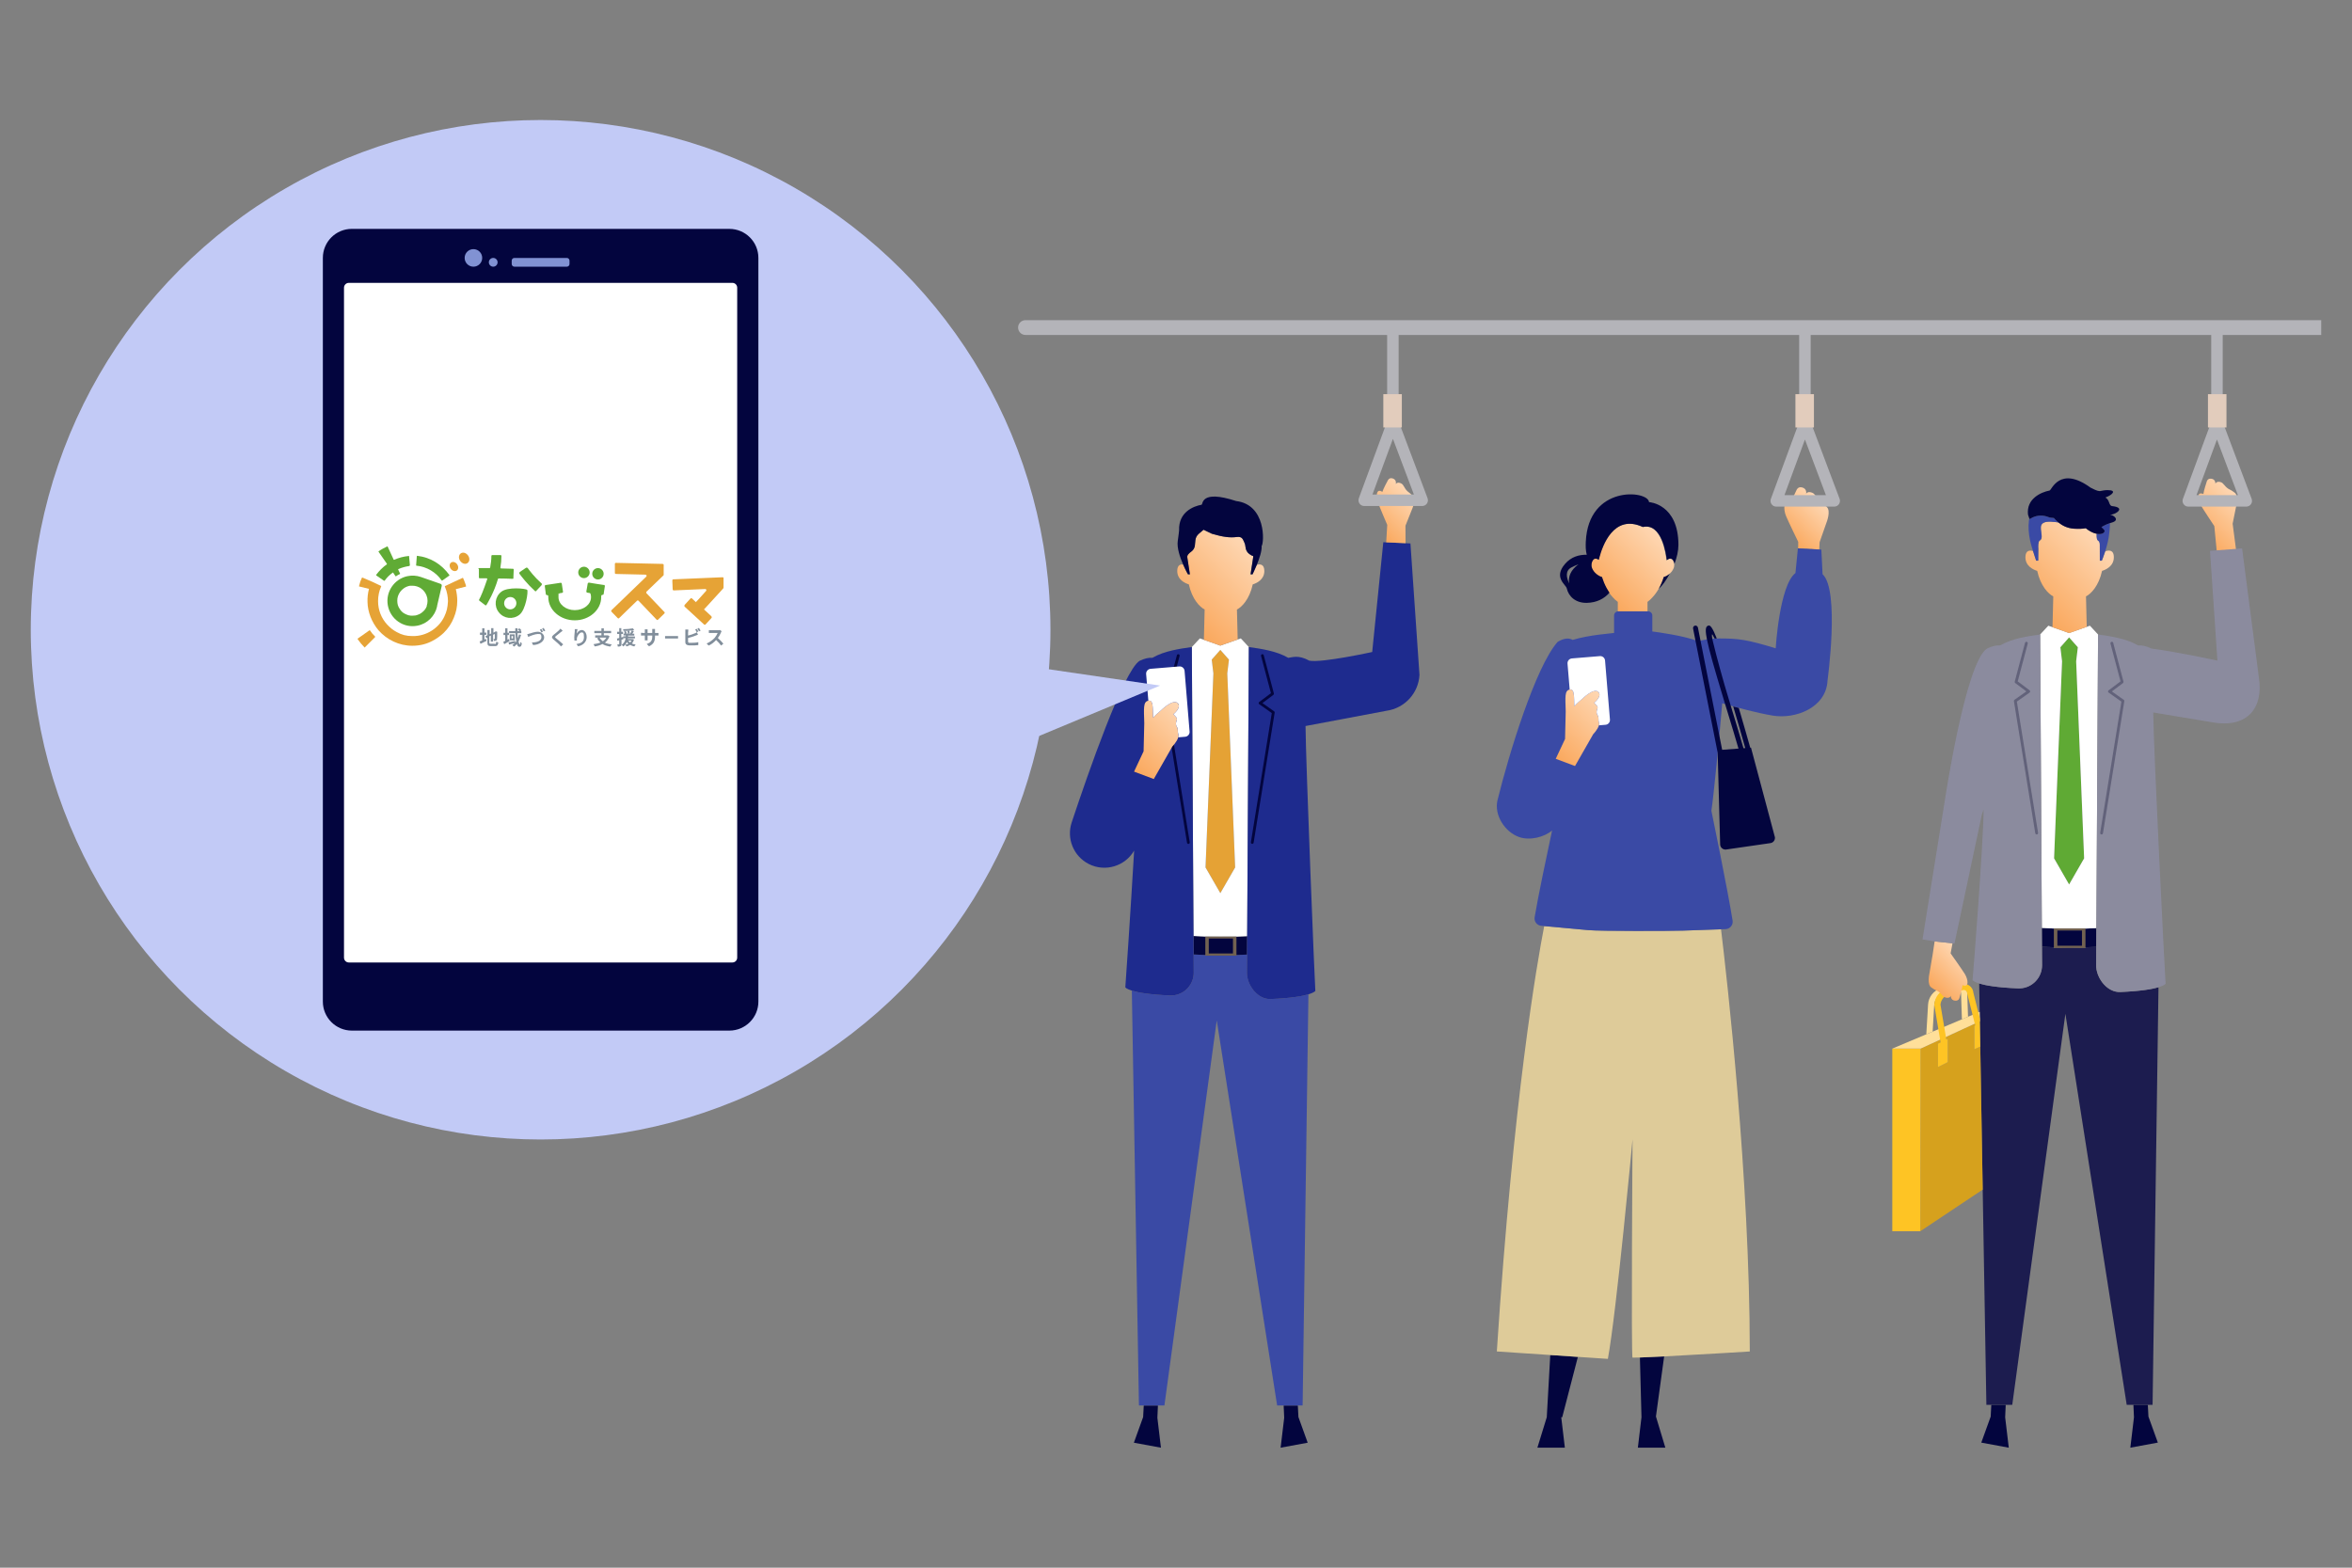 <?xml version="1.0" encoding="UTF-8"?><svg id="_レイヤー_2" xmlns="http://www.w3.org/2000/svg" xmlns:xlink="http://www.w3.org/1999/xlink" viewBox="0 0 1080 720"><rect x="0" y="0" width="1080" height="720" fill="#808080" stroke="none"/><defs><style>.cls-1{fill:#decb99;}.cls-2{fill:#e2ccbc;}.cls-3{fill:#5faa34;}.cls-4{fill:url(#GradientFill_32-5);}.cls-5{fill:#818e9b;}.cls-6{fill:#c2caf6;}.cls-7{fill:#b4b4b9;}.cls-8{fill:#03053e;}.cls-9{fill:#3a4aa5;}.cls-10{fill:#8192d3;}.cls-11{fill:#e6a336;}.cls-12{fill:#fff;}.cls-13{fill:url(#GradientFill_32-8);}.cls-14{fill:#726251;}.cls-15{fill:none;}.cls-16{fill:url(#GradientFill_32-7);}.cls-17{clip-path:url(#clippath-1);}.cls-18{fill:url(#GradientFill_32-9);}.cls-19{fill:#60ab35;}.cls-20{fill:#8b8b9e;}.cls-21{fill:#1c1c4f;}.cls-22{fill:url(#GradientFill_32-6);}.cls-23{fill:#1e2b8e;}.cls-24{fill:url(#GradientFill_32-4);}.cls-25{fill:url(#GradientFill_32);}.cls-26{fill:url(#GradientFill_32-3);}.cls-27{fill:#ffdf99;}.cls-28{fill:#e5a235;}.cls-29{fill:#62627a;}.cls-30{fill:#d6a11d;}.cls-31{fill:#fec424;}.cls-32{clip-path:url(#clippath);}.cls-33{fill:url(#GradientFill_32-2);}</style><linearGradient id="GradientFill_32" x1="631.86" y1="244.44" x2="648.91" y2="227.39" gradientUnits="userSpaceOnUse"><stop offset="0" stop-color="#faa85d"/><stop offset="1" stop-color="#fed7b3"/></linearGradient><linearGradient id="GradientFill_32-2" x1="517.22" y1="350.88" x2="542.96" y2="325.14" xlink:href="#GradientFill_32"/><linearGradient id="GradientFill_32-3" x1="543.9" y1="284.92" x2="575.95" y2="252.86" xlink:href="#GradientFill_32"/><linearGradient id="GradientFill_32-4" x1="821.28" y1="247.47" x2="837.44" y2="231.31" xlink:href="#GradientFill_32"/><linearGradient id="GradientFill_32-5" x1="710.93" y1="345.06" x2="736.06" y2="319.94" xlink:href="#GradientFill_32"/><linearGradient id="GradientFill_32-6" x1="736.57" y1="274.27" x2="763.73" y2="247.11" xlink:href="#GradientFill_32"/><linearGradient id="GradientFill_32-7" x1="886.4" y1="453.15" x2="901.44" y2="438.11" xlink:href="#GradientFill_32"/><linearGradient id="GradientFill_32-8" x1="1010.34" y1="248.53" x2="1029.38" y2="229.48" xlink:href="#GradientFill_32"/><linearGradient id="GradientFill_32-9" x1="933.3" y1="278.89" x2="964.9" y2="247.3" xlink:href="#GradientFill_32"/><clipPath id="clippath"><rect class="cls-15" x="148.24" y="105.11" width="200" height="368.23"/></clipPath><clipPath id="clippath-1"><rect class="cls-15" x="148.24" y="105.11" width="200" height="368.23"/></clipPath></defs><g id="_レイヤー_1-2"><g id="img_system06"><rect class="cls-15" width="1080" height="720"/><path class="cls-8" d="M525.19,645.51c-.09,1.92-.28,5.31-.28,5.31l-4.25,11.78,12.43,2.29-1.64-13.74.25-5.64h-6.51Z"/><path class="cls-8" d="M595.94,645.51h-6.51l.25,5.64-1.64,13.74,12.43-2.29-4.25-11.78s-.19-3.39-.28-5.31Z"/><path class="cls-9" d="M572.63,447.62c-.02-.31-.04-.61-.04-.93l.05-8.28c-1.63.1-3.26.17-4.88.23v.24h-14.29v-.26c-1.79-.06-3.58-.15-5.38-.26l.05,8.33c0,.31-.01.62-.04.93-.45,5.53-5.21,9.81-10.86,9.57-9.66-.41-14.8-1.37-17.52-2.22l3.26,190.54h11.7l24.03-176.85,27.73,176.85h11.7l2.67-188.84c-2.77.83-7.89,1.76-17.31,2.16-5.65.24-10.41-5.68-10.86-11.21Z"/><polygon class="cls-28" points="563.55 309.27 564.31 302.94 560.36 298.47 556.41 302.94 557.17 309.27 553.57 398.39 560.36 410.2 567.16 398.39 563.55 309.27"/><path class="cls-8" d="M548.04,429.86l.05,8.5c8.23.5,16.37.53,24.55.05l.05-8.47c-8.19.47-16.36.43-24.65-.08Z"/><rect class="cls-14" x="553.47" y="430.05" width="14.29" height="8.83"/><rect class="cls-8" x="555.05" y="431.03" width="11.11" height="6.87"/><path class="cls-12" d="M573.45,297.17l-3.69-3.97-9.4,3.33-9.4-3.33-3.69,3.97h0s.77,132.7.77,132.7c1.82.11,3.63.2,5.43.26v-.07h14.29v.11c1.64-.05,3.29-.12,4.93-.21l.77-132.77h0ZM560.36,410.2l-6.8-11.8,3.61-89.12-.76-6.33,3.95-4.47,3.95,4.47-.76,6.33,3.61,89.12-6.8,11.8Z"/><path class="cls-23" d="M647.66,249.59l-2.29-.1-8.88-.4-1.3-.06-5.1,50.42s-23.23,5.1-28.9,3.97c-5.1-2.83-7.94-1.45-9.65-1.3-5.46-3.19-12.6-4.17-18.1-4.95h0s-.77,132.77-.77,132.77l-.05,8.47-.05,8.28c0,.31.01.62.04.93.45,5.53,5.21,11.45,10.86,11.21,18.93-.8,20.51-3.74,20.51-3.74-.24-2.18-4.42-106.17-4.5-121.65l37.26-7.02c8.31-1.19,14.62-8.09,15.06-16.47l-4.15-60.36Z"/><path class="cls-23" d="M548.04,429.86l-.77-132.69h0c-5.49.77-12.63,1.76-18.08,4.93-1.69-.12-3.66.31-5.96,1.43-7.33,4.78-23.46,51.12-31.13,74.2-2.46,7.41.86,15.52,7.82,19.07h0c7.6,3.88,16.73.99,20.86-6.14-1.64,27.97-3.9,61.4-4.05,62.79,0,0,1.58,2.94,20.51,3.74,5.65.24,10.41-4.04,10.86-9.58.02-.31.04-.61.04-.93l-.05-8.33-.05-8.5Z"/><path class="cls-25" d="M645.33,241.53l3-7.51s2.11-4.6.36-6.23c-.5-.46-.87-1.02-1.75-1.63-2.22-1.54-2.09-3.51-3.68-4.2-1.86-.81-2.35.42-2.35.42,0,0,.6-2.05-1.45-2.66-1.66-.49-2.21.96-2.21.96,0,0-2.07,3.78-2.5,5.24-2.78-1.93-3.04,2.01-2.06,4.75.81,2.25,4.31,10.41,4.31,10.41l-.48,7.99,8.88.4-.04-7.95Z"/><path class="cls-8" d="M585.05,326.69l-5.36-3.79,5.02-3.77c.21-.16.3-.42.23-.67l-4.65-17.53c-.09-.34-.44-.54-.78-.45-.34.09-.54.44-.45.78l4.54,17.11-5.38,4.03c-.16.12-.26.32-.26.52s.1.39.27.51l5.75,4.06-9.59,59.34c-.06.35.18.68.53.73.03,0,.07,0,.1,0,.31,0,.58-.22.63-.54l9.66-59.73c.04-.24-.06-.48-.26-.62Z"/><path class="cls-8" d="M536.73,327.5l5.75-4.06c.17-.12.27-.31.27-.51s-.09-.4-.26-.52l-5.38-4.03,4.54-17.11c.09-.34-.11-.69-.45-.78-.34-.09-.69.11-.78.45l-4.65,17.53c-.07.25.03.52.23.67l5.02,3.77-5.36,3.79c-.2.14-.3.38-.26.62l9.66,59.73c.05.31.32.54.63.54.03,0,.07,0,.1,0,.35-.06.58-.38.53-.73l-9.59-59.34Z"/><path class="cls-33" d="M540.49,333.99c-1.5-2.26.8-3.36-.42-4.59l-1.25-1.38s3.96-3.16,1.91-5.11c-2.2-2.08-7.73,3.45-7.73,3.45,0,0-2.58,2.09-3.52,3.28-.2-4.78.15-8.26-2.19-7.82-.03,0-.06,0-.09.02-2.33.52-1.95,3.58-1.77,10.3-.09,2.38-.31,12.92-.31,12.92l-4.38,9.33,9.06,3.4,8.54-14.97s2.16-2.19,2.69-4.19c.16-.6.18-1.19-.06-1.69-.29-.61.09-2.07-.5-2.96Z"/><path class="cls-12" d="M546.24,335.95l-2.3-27.81c-.1-1.24-1.19-2.17-2.44-2.06l-13.15,1.09c-1.24.1-2.17,1.19-2.06,2.43l1.01,12.22c2.34-.44,1.99,3.04,2.19,7.82.95-1.19,3.52-3.28,3.52-3.28,0,0,5.53-5.53,7.73-3.45,2.05,1.94-1.91,5.11-1.91,5.11l1.25,1.38c1.22,1.23-1.08,2.33.42,4.59.59.89.21,2.35.5,2.96.24.5.22,1.09.06,1.69l3.13-.26c1.24-.1,2.17-1.19,2.06-2.44Z"/><path class="cls-26" d="M568.33,293.7l-.35-13.76c2.19-1.1,5.76-4.66,7.26-11.54,1.7-.53,5.32-2.12,5.32-6.15,0-3.39-2.23-3.2-3.48-2.82-1,2.45-1.96,4.34-1.96,4.34h-.9l1.2-7.82c.04-.22.01-.44-.05-.65-.31.07-1.01-.36-1.72-.86-1.03-.74-1.64-1.91-1.75-3.17-.05-.65-.22-1.44-.62-2.31-.66-1.43-1-2.63-3.41-2.33-3.21.4-6.31,0-11.43-1.5-1.8-.9-2.84-1.3-3.82-1.84l-2.21,1.89c-.86.74-1.4,1.78-1.52,2.9l-.24,2.43c-.11,1.13-.72,2.15-1.64,2.81-1.03.74-2.01,1.64-1.85,2.63l1.2,7.82h-.9s-1.08-1.91-2.22-4.52c-1.22-.15-2.67.25-2.67,2.99,0,4.03,3.62,5.63,5.32,6.15,1.51,6.88,5.07,10.44,7.26,11.54l-.35,13.92,7.53,2.66,7.97-2.82Z"/><path class="cls-8" d="M567.58,230.1c-16.54-5.41-15.1,1.66-15.82,1.66h.05s-.09.05-.14.07c-3.59.64-10.55,3.31-10.25,11.73,0,.09-.26,2.66-.6,4.81-.5,3.15,1.01,7.59,2.45,10.89,1.13,2.61,2.22,4.52,2.22,4.52h.9l-1.2-7.82c-.16-.99.81-1.89,1.85-2.63.92-.66,1.53-1.68,1.64-2.81l.24-2.43c.11-1.13.66-2.17,1.52-2.9l2.21-1.89c.98.54,2.02.94,3.82,1.84,5.11,1.5,8.21,1.91,11.43,1.5,2.41-.3,2.74.9,3.41,2.33.41.87.57,1.67.62,2.31.1,1.26.72,2.43,1.74,3.17.7.51,1.41.93,1.72.86.07.21.09.43.05.65l-1.2,7.82h.9s.96-1.9,1.96-4.34c1.17-2.84,2.39-6.43,2.22-8.66,1.22-1.58,2.09-19.02-11.73-20.67Z"/><path class="cls-8" d="M764.15,622.96c-4.46.23-8.37.41-11.13.5l.72,27.43-1.66,13.99h12.62s-4.32-14.32-4.32-14.32l3.77-27.6Z"/><polygon class="cls-8" points="710.25 650.9 705.94 664.89 718.56 664.89 716.9 650.9 717.35 650.9 724.54 623.18 711.86 622.33 710.25 650.9"/><path class="cls-1" d="M790.28,426.81l-17.44.61c-5.53.19-37.78.3-43.6-.23l-20.16-1.85c-3.24,16.59-14.12,78.43-21.76,195.35l24.54,1.64,12.68.85,13.77.92c3.97-21.53,11.33-100.85,11.33-100.85,0,0-.7,100.27,0,100.28.71.01,1.87-.01,3.38-.06,2.76-.09,6.67-.27,11.13-.5,16.15-.83,39.32-2.27,39.32-2.27,0-79.95-10.58-172.29-13.2-193.88Z"/><path class="cls-24" d="M835.55,248.97l3.12-8.9s2.23-5.47.09-7.28c-.61-.51-1.08-1.14-2.15-1.81-2.7-1.69-2.65-3.99-4.54-4.71-2.23-.85-2.74.61-2.74.61,0,0,.6-2.42-1.85-3.02-1.97-.48-2.55,1.23-2.55,1.23,0,0-2.23,4.51-2.66,6.24-3.37-2.11-3.46,2.49-2.17,5.64,1.07,2.59,5.62,11.91,5.62,11.91l-.05,2.98,9.69.51.18-3.4Z"/><path class="cls-9" d="M836.9,263.75l-.57-11.33-.96-.05-9.69-.51h-.11s-1.13,11.33-1.13,11.33c-7.37,5.67-9.07,34.56-9.07,34.56-13.21-4.02-17-4.53-26.06-4.53-3.22,0-7.52.64-9.59,1.3-5.88-2.48-19.24-4.31-21-4.49v-7.33c0-1.07-.87-1.94-1.94-1.94h-13.68s-.02,0-.03,0c-1.06.02-1.91.88-1.91,1.94v8c-.89.21-11.33.82-19.02,3.19-1.71-.99-3.99-.84-6.89.9-10.13,11.4-22.43,51.6-27.61,72.69-1.67,6.79,3.31,14.61,9.9,16.95,4.9,1.75,11.53.07,15.15-3-2.37,11.07-6.5,30.65-8.01,39.84-.32,1.95,1.08,3.75,3.04,3.93l1.37.13,20.16,1.85c5.82.53,38.07.42,43.6.23l17.44-.61,2.05-.07c2.04-.07,3.56-1.91,3.24-3.92-2.18-13.83-9.74-50.47-9.74-50.47.99-6.16,3.6-33.01,4.98-49.34,7.16,2.07,15.93,4.44,23.2,5.66,10.34,1.72,24.59-3.55,25.16-16.19,0,0,5.67-41.36-2.27-48.73Z"/><path class="cls-8" d="M815,384.47l-10.97-41.09-.34.03c-1.07-3.78-3.02-10.65-5.26-18.26-.86-.23-1.72-.46-2.56-.7,1.94,6.57,3.85,13.22,5.52,19.13l-.81.06c-1.3-4.6-3.15-10.68-5.17-17.3-.22-.72-.44-1.45-.67-2.21-.29-.96-.59-1.95-.9-2.96-2.59-8.51-5.57-19.34-7.21-26.2-.13-.56-.26-1.09-.37-1.6-.08-.37-.15-1-.15-1.03-.19-2.52.8.52,1.25.95.33-.02.64-.04.96-.05-1.9-4.84-2.89-5.95-3.54-5.95-.46,0-.88.21-1.15.59-.39.53-.48,1.67-.2,3.64.09.63.21,1.34.37,2.14.98,4.92,3.37,13.28,7.46,26.79.29.96.59,1.94.89,2.95.35,1.16.72,2.36,1.1,3.6,1.89,6.21,3.72,12.21,5.03,16.81l-7.49.56-1.3-6.55-1.78-8.97-6.86-34.63-.61-3.07-.57-2.87c-.12-.58-.64-1.03-1.23-.97-.68.07-1.14.7-1.01,1.35l.55,2.79.52,2.61,8.47,42.75,1.76,8.9v.03s1.14,42.02,1.14,42.02c0,1.42,1.22,2.54,2.64,2.42l20.31-2.94c1.39-.12,2.38-1.38,2.19-2.76Z"/><path class="cls-4" d="M733.64,328.58c-1.46-2.21.78-3.28-.41-4.48l-1.22-1.34s3.87-3.09,1.87-4.99c-2.14-2.03-7.54,3.37-7.54,3.37,0,0-2.51,2.04-3.44,3.2-.19-4.66.15-8.06-2.14-7.63-.03,0-.06,0-.08.01-2.28.51-1.9,3.49-1.73,10.06-.09,2.32-.3,12.61-.3,12.61l-4.28,9.11,8.85,3.32,8.34-14.61s2.1-2.14,2.63-4.09c.16-.59.17-1.16-.06-1.65-.28-.6.09-2.02-.49-2.89Z"/><path class="cls-12" d="M739.26,330.49l-2.25-27.14c-.1-1.21-1.16-2.11-2.38-2.01l-12.84,1.06c-1.21.1-2.11,1.16-2.01,2.38l.99,11.93c2.29-.43,1.94,2.97,2.14,7.63.93-1.16,3.44-3.2,3.44-3.2,0,0,5.4-5.4,7.54-3.37,2,1.9-1.87,4.99-1.87,4.99l1.22,1.34c1.19,1.2-1.05,2.27.41,4.48.58.87.21,2.3.49,2.89.23.49.22,1.06.06,1.65l3.05-.25c1.21-.1,2.11-1.16,2.01-2.38Z"/><path class="cls-22" d="M756.5,280.75v-4.32c.87-.61,1.64-1.34,2.33-2.15,1.04-1.1,1.97-2.39,2.79-3.82.94-1.66,1.73-3.5,2.34-5.46.07-.02.15-.04.22-.06,0,0,0,0,.01,0h0c.18-.06.36-.12.54-.2,0,0,0,0,0,0,0,0,.01,0,.02,0,0,0,0,0,0,0,.08-.03.16-.07.24-.11,0,0,0,0,0,0,.02-.01.04-.02.06-.03h0c.06-.03.13-.06.19-.1,0,0,0,0,0,0,.02-.01.04-.02.07-.04.06-.03.13-.07.19-.11,0,0,0,0,0,0,.03-.02.05-.03.08-.05.06-.04.12-.07.17-.11,0,0,0,0,0,0,.03-.02.07-.04.1-.07,0,0,0,0,0,0,.05-.03.1-.07.14-.1,0,0,0,0,0,0,.03-.02.07-.05.1-.07,0,0,0,0,0,0,.05-.03.09-.07.14-.1h0s.03-.02.05-.04c0,0,0,0,.01,0,.01-.01.03-.02.04-.03,0,0,0,0,0,0,.04-.04.09-.07.13-.11,0,0,0,0,0,0,.03-.03.07-.06.1-.09,0,0,0,0,0,0,.04-.04.08-.07.13-.11,0,0,0,0,0,0,0,0,0,0,0,0,.03-.03.06-.05.09-.08,0,0,0,0,0,0,.04-.04.08-.08.12-.12.02-.02.04-.04.07-.06.01,0,.02-.02.03-.03h0s.08-.08.12-.12c0,0,0,0,0,0,.03-.03.06-.06.09-.09h0s.08-.09.12-.13c.03-.03.06-.06.08-.09.04-.05.08-.09.12-.14,0,0,0,0,0,0,.02-.03.05-.06.07-.09,0,0,0,0,0,0,.05-.06.1-.13.14-.19,0,0,0,0,0-.01,0,0,0,0,0,0,.01-.02.02-.03.04-.05,0,0,0,0,0,0,0,0,0,0,0-.01.05-.07.1-.14.15-.22.02-.03.04-.06.06-.09.03-.05.07-.11.1-.16,0,0,0,0,0,0,.01-.02.03-.05.04-.08,0,0,.01-.02.02-.03.03-.05.06-.1.08-.15,0-.01.01-.02.02-.03.01-.03.03-.05.04-.08,0,0,0,0,0,0,.02-.05.05-.09.07-.14h0s.04-.08.05-.12c0,0,0,0,0,0,.02-.05.04-.09.06-.14,0,0,0,0,0,0,.01-.03.02-.05.03-.08,0-.01.01-.03.02-.04.02-.05.04-.1.05-.14,0,0,0,0,0,0,.01-.03.02-.06.03-.09,0-.01,0-.02.01-.03.01-.05.03-.1.04-.15,0,0,0-.01,0-.02,0-.04.02-.07.03-.11,0,0,0,0,0,0,.01-.05.02-.1.03-.15,0-.04.02-.08.02-.12,0-.05.02-.1.02-.15,0,0,0,0,0,0,0-.02,0-.05,0-.07,0-.02,0-.03,0-.05,0-.05,0-.1.01-.15,0,0,0,0,0,0,0-.04,0-.08,0-.12h0c0-.05,0-.1,0-.15h0s0-.08,0-.12h0c0-.05,0-.11-.01-.16,0,0,0,0,0,0,0-.03,0-.06,0-.09,0,0,0,0,0-.01,0-.04-.01-.09-.02-.13,0,0,0,0,0,0,0-.04-.01-.08-.02-.11,0,0,0,0,0-.01-.02-.09-.04-.18-.07-.27,0,0,0,0,0,0-.07-.24-.15-.45-.23-.64-.08-.19-.17-.35-.26-.49-.89-1.38-2.17-.67-2.7-.27-.01.01-.03.02-.04.03,0,0-.02.02-.03.02-.08.07-.18.15-.18.15-.29-2.59-2.19-17.26-10.97-15.27-13.58-6.29-18.67,9.13-19.92,13.8-.03.11-.06.22-.09.32-.05.19-.09.36-.13.5-.08.31-.12.48-.12.47-.25-.19-.71-.49-1.22-.55-.71-.1-1.52.25-2.01,1.92,0,0,0,0,0,0-.01.04-.02.08-.03.12-.01.05-.03.09-.04.14h0s0,.06-.01.08c0,0,0,0,0,0,0,.03,0,.06-.01.09-.04.26-.05.52-.03.78,0,.04,0,.08,0,.11h0s0,.03,0,.04c0,0,0,0,0,0,0,.03,0,.06.01.08,0,.02,0,.04,0,.06,0,.03,0,.06.01.09,0,.04.02.08.02.12h0c.01.05.02.1.03.15.01.04.02.08.03.12,0,.03.02.05.02.08,0,.02.01.05.02.07,0,0,0,0,0,0,.01.04.03.08.04.12,0,0,0,0,0,0,.02.05.03.1.05.15,0,0,0,0,0,0,.02.04.03.08.05.12.01.03.03.06.04.09,0,.02.02.04.02.06h0s.03.08.05.12c0,0,0,0,0,.01.02.04.04.09.07.13.02.04.04.08.06.11,0,0,0,0,0,0,.03.05.06.1.08.15,0,0,0,0,0,0,.02.03.04.07.06.1.01.02.03.04.04.06.02.03.04.07.06.1,0,0,0,0,0,0,.02.03.03.06.05.08,0,0,0,0,0,0,.04.06.08.12.12.18.01.02.02.03.03.05.01.02.02.03.04.05.05.07.1.14.15.2.02.03.04.05.07.08,0,0,0,0,0,0,.04.05.08.1.12.15h0s.05.06.08.09c0,0,0,0,0,0,.03.04.07.08.1.11,0,0,.01.01.02.02.03.03.06.06.09.09.02.02.03.03.05.05.02.02.05.05.07.07h0s.06.06.09.09c0,0,0,0,0,0,.04.04.08.08.13.12.03.03.07.06.1.09,0,0,0,0,0,0,.03.03.07.06.1.09,0,0,.02.01.03.02.03.03.07.06.1.08,0,0,0,0,0,0,.01.01.03.02.04.04.02.02.04.03.06.05,0,0,0,0,0,0,.04.04.09.07.13.1,0,0,0,0,0,0,.05.04.09.07.14.11t0,0c.05.04.1.07.16.11.03.02.06.04.09.06,0,0,0,0,0,0,.03.02.07.04.1.06,0,0,0,0,0,0,.05.03.1.07.16.1,0,0,0,0,0,0,.03.02.06.04.09.06h0c.06.03.11.07.17.1,0,0,0,0,0,0,.03.01.05.03.08.05h0c.06.03.13.07.19.1,0,0,0,0,0,0,.08.04.16.08.24.11.02,0,.04.02.06.03h0c.19.08.38.15.56.21,0,0,0,0,0,0,.07.02.15.04.22.06.55,1.77,1.25,3.44,2.07,4.97.26.48.53.95.82,1.4.18.28.37.56.55.83.52.75,1.08,1.44,1.68,2.08.69.81,1.46,1.54,2.33,2.15v4.32s.02,0,.03,0h13.41Z"/><path class="cls-8" d="M757.19,230.54c-.54-5.39-27.88-7.9-29.02,18.32-.1,2.2-.05,4,.44,5.93-3.49-.07-7.17.91-10.02,4.25-5.34,6.25.47,9.48.83,11.15,0,0,0,0,0,0,0,.04.02.06.02.08.84,3.66,4.06,6.71,9.16,6.61,4.61-.09,8.05-1.91,10.45-4.68-.19-.27-.38-.55-.55-.83-.29-.45-.56-.92-.82-1.4-.82-1.53-1.52-3.2-2.07-4.97-.07-.02-.15-.04-.22-.06,0,0,0,0,0,0-.19-.06-.38-.13-.56-.21h0s-.04-.02-.06-.03c-.08-.04-.16-.07-.24-.11,0,0,0,0,0,0-.06-.03-.13-.06-.19-.1h0s-.06-.03-.08-.05c0,0,0,0,0,0-.06-.03-.11-.06-.17-.1h0s-.06-.04-.09-.06c0,0,0,0,0,0-.05-.03-.11-.06-.16-.1,0,0,0,0,0,0-.03-.02-.07-.04-.1-.06,0,0,0,0,0,0-.03-.02-.06-.04-.09-.06-.05-.04-.11-.07-.16-.11h0s-.09-.07-.14-.11c0,0,0,0,0,0-.04-.03-.09-.07-.13-.1,0,0,0,0,0,0-.02-.02-.04-.03-.06-.05-.01-.01-.03-.02-.04-.04,0,0,0,0,0,0-.03-.03-.07-.06-.1-.08,0,0-.02-.01-.03-.02-.04-.03-.07-.06-.1-.09,0,0,0,0,0,0-.03-.03-.07-.06-.1-.09-.04-.04-.08-.08-.13-.12,0,0,0,0,0,0-.03-.03-.06-.06-.09-.09,0,0,0,0,0,0-.02-.02-.05-.05-.07-.07-.02-.02-.03-.03-.05-.05-.03-.03-.06-.06-.09-.09,0,0-.01-.01-.02-.02-.03-.04-.07-.08-.1-.11,0,0,0,0,0,0-.03-.03-.05-.06-.08-.09h0s-.08-.1-.12-.15c0,0,0,0,0,0-.02-.03-.04-.05-.07-.08-.05-.07-.1-.14-.15-.2l-.04-.05s-.02-.03-.03-.05c-.04-.06-.08-.12-.12-.18,0,0,0,0,0,0-.02-.03-.04-.06-.05-.08,0,0,0,0,0,0-.02-.03-.04-.07-.06-.1-.01-.02-.03-.04-.04-.06-.02-.03-.04-.07-.06-.1,0,0,0,0,0,0-.03-.05-.06-.1-.08-.15,0,0,0,0,0,0-.02-.04-.04-.07-.06-.11-.02-.04-.04-.09-.07-.13,0,0,0,0,0-.01-.02-.04-.04-.08-.05-.12h0s-.02-.04-.02-.06c-.01-.03-.03-.06-.04-.09-.02-.04-.03-.08-.05-.12,0,0,0,0,0,0-.02-.05-.04-.1-.05-.15,0,0,0,0,0,0-.01-.04-.03-.08-.04-.12,0,0,0,0,0,0,0-.02-.01-.05-.02-.07,0-.03-.02-.05-.02-.08-.01-.04-.02-.08-.03-.12h0s-.02-.1-.03-.15h0s-.02-.08-.02-.12c0-.03,0-.06-.01-.09,0-.02,0-.04,0-.06,0-.03,0-.06-.01-.08,0,0,0,0,0,0,0-.01,0-.02,0-.04h0s0-.08,0-.12c-.02-.26-.01-.52.03-.78,0-.03,0-.06.01-.09,0,0,0,0,0,0,0-.03,0-.05.01-.08h0s.02-.09.04-.14c.01-.04.02-.08.03-.12,0,0,0,0,0,0,.03-.1.06-.19.09-.28.01-.03.02-.06.03-.08.02-.06.04-.12.07-.17.01-.03.03-.06.04-.09.02-.05.04-.1.06-.14.01-.03.03-.06.04-.08.02-.04.04-.09.07-.13.01-.02.03-.05.04-.07.03-.04.05-.08.08-.12.01-.02.02-.03.03-.05.08-.11.16-.2.24-.28,0,0,.02-.02.03-.03.03-.03.06-.06.09-.08.01-.01.03-.02.04-.03.03-.02.06-.04.09-.06.01,0,.03-.02.04-.02.03-.02.06-.04.09-.05.01,0,.02-.01.03-.02.04-.02.08-.03.11-.05,0,0,0,0,.01,0,.13-.05.27-.07.4-.08,0,0,0,0,.01,0,.04,0,.08,0,.12,0,0,0,0,0,.01,0,.04,0,.09,0,.13.01.51.07.96.36,1.22.55,0,0,.05-.17.12-.47h0c.03-.14.08-.3.13-.5.03-.1.06-.21.09-.32h0c1.26-4.67,6.35-20.09,19.92-13.8,8.78-1.99,10.68,12.68,10.97,15.27,0,0,.11-.08.18-.15,0,0,.02-.02.03-.02.01,0,.03-.02.04-.03.53-.4,1.8-1.11,2.7.27.09.14.18.3.26.49.04.09.08.19.12.3.04.11.08.22.11.34,0,0,0,0,0,0,.03.09.05.18.07.27,0,0,0,0,0,.01,0,.04.01.08.02.11,0,0,0,0,0,0,1.08-2.88,1.8-5.89,1.8-8.62,0-18.86-13.42-19.67-13.43-19.67ZM720.54,267.96c-1.32-2.8-1.84-5.83.99-7.33,1.1-.58,2.2-1.06,3.28-1.46-3.69,2.67-4.79,5.87-4.27,8.79Z"/><path class="cls-8" d="M766.71,263.46s-.08.07-.13.11c0,0,0,0,0,0-.03.03-.07.06-.1.09,0,0,0,0,0,0-.04.04-.09.07-.13.11,0,0,0,0,0,0-.01.01-.03.02-.04.03-.02.02-.04.03-.06.05h0s-.09.07-.14.1c0,0,0,0,0,0-.03.02-.07.05-.1.07,0,0,0,0,0,0-.05.03-.1.07-.14.1,0,0,0,0,0,0-.03.02-.07.04-.1.07,0,0,0,0,0,0-.06.04-.12.07-.17.11-.03.02-.05.03-.08.05,0,0,0,0,0,0-.06.04-.13.07-.19.11-.02.01-.04.02-.07.04,0,0,0,0,0,0-.06.03-.13.07-.19.1h0s-.04.02-.06.03c0,0,0,0,0,0-.08.04-.16.07-.24.11,0,0,0,0,0,0,0,0-.01,0-.02,0,0,0,0,0,0,0-.18.08-.36.14-.54.2h0s0,0-.01,0c-.07.02-.15.04-.22.06-.61,1.96-1.4,3.81-2.34,5.46,1.53-1.3,3.44-3.89,5.1-7.02,0,0,0,0,0,0,0,0,0,0,0,0Z"/><path class="cls-8" d="M914.37,645.21c-.09,1.95-.28,5.39-.28,5.39l-4.32,11.96,12.63,2.33-1.66-13.95.25-5.72h-6.61Z"/><path class="cls-8" d="M986.24,645.21h-6.61l.25,5.72-1.66,13.95,12.63-2.33-4.32-11.96s-.19-3.44-.28-5.39Z"/><path class="cls-21" d="M973.59,455.6c-5.74.24-10.57-5.77-11.03-11.39-.03-.31-.04-.62-.04-.94l.05-8.41c-1.65.1-3.31.17-4.96.23v.25h-14.51v-.26c-1.82-.07-3.64-.15-5.47-.26l.05,8.46c0,.32-.01.63-.04.94-.46,5.62-5.29,9.97-11.03,9.72-9.81-.41-15.03-1.39-17.8-2.25l.22,13.03.05,2.96.02,1.4.2,11.63.96,56.32.16,9.33,1.69,98.86h11.88l24.4-179.62,28.16,179.62h11.88l2.71-191.8c-2.81.84-8.02,1.79-17.58,2.19Z"/><polygon class="cls-30" points="909.31 480.7 906.59 481.87 906.59 471.11 906.99 470.94 906.79 470.15 893.53 476.26 893.72 477.41 894.41 477.07 894.41 487.83 889.87 490.1 889.87 479.33 891.07 478.73 890.86 477.49 881.94 481.6 881.8 565.45 910.43 546.35 910.27 537.02 909.31 480.7"/><polygon class="cls-31" points="881.8 565.45 868.91 565.45 868.91 481.6 881.94 481.6 881.8 565.45"/><polygon class="cls-27" points="909.09 467.68 909.04 464.72 903.68 466.97 900.89 468.15 887.45 473.8 884.54 475.02 868.91 481.6 881.94 481.6 909.11 469.08 909.11 469.08 909.09 467.68"/><path class="cls-27" d="M888.17,461.51c.13-2.26,1.67-4.22,3.83-4.88l6.35-1.95c.5-.15,1.02-.07,1.44.23.42.3.67.77.69,1.29l.4,11.95,2.8-1.18-.36-10.87c-.05-1.41-.73-2.68-1.88-3.5-1.15-.82-2.58-1.05-3.92-.64l-6.35,1.95c-3.28,1.01-5.63,3.99-5.83,7.42l-.81,13.68,2.91-1.22.72-12.29Z"/><path class="cls-31" d="M906.59,481.87l2.72-1.17-.2-11.63-.02-1.4-2.93-11.67c-.09-1.34-.77-2.55-1.87-3.34-1.15-.82-2.58-1.05-3.92-.64l-6.35,1.95c-3.28,1.01-5.63,3.99-5.83,7.43v.16s2.67,15.92,2.67,15.92l.21,1.25-1.2.6v10.76l4.53-2.27v-10.76l-.68.34-.19-1.15-2.5-14.84c.19-2.19,1.71-4.08,3.82-4.73l6.35-1.95c.5-.15,1.02-.07,1.44.23.42.3.67.77.69,1.29v.15s3.46,13.73,3.46,13.73l.2.79-.4.17v10.76Z"/><path class="cls-16" d="M887.3,439.21l-1.38,8.09s-1.12,5.02.97,6.26c.59.35,1.08.83,2.09,1.24,2.54,1.06,2.83,3.04,4.55,3.39,2.02.41,2.25-.92,2.25-.92,0,0-.16,2.17,2.01,2.33,1.75.13,2-1.42,2-1.42,0,0,1.25-4.2,1.37-5.74,3.17,1.32,2.59-2.64,1.03-5.16-1.28-2.07-6.5-9.42-6.5-9.42l.87-4.64-8.21-.84-1.03,6.82Z"/><path class="cls-13" d="M1026.81,232.48l-1.62,8.05,2.07,15.86h-9.06l-1.42-14.76s-5-7.5-6.22-9.6c-1.48-2.56-1.95-6.54,1.19-5.12.16-1.54,1.54-5.7,1.54-5.7,0,0,.29-1.54,2.04-1.36,2.16.22,1.94,2.39,1.94,2.39,0,0,.26-1.32,2.27-.86,1.71.4,1.94,2.39,4.44,3.52.99.45,1.47.94,2.05,1.31,2.05,1.3.79,6.29.79,6.29Z"/><polygon class="cls-3" points="953.34 303.7 954.11 297.28 950.1 292.73 946.09 297.28 946.86 303.7 943.2 394.22 950.1 406.21 957 394.22 953.34 303.7"/><path class="cls-8" d="M937.58,426.18l.05,8.63c8.36.51,16.62.54,24.94.05l.05-8.6c-8.31.47-16.61.43-25.04-.08Z"/><rect class="cls-14" x="943.1" y="426.37" width="14.51" height="8.97"/><rect class="cls-8" x="944.71" y="427.37" width="11.29" height="6.98"/><path class="cls-12" d="M963.4,291.41l-3.75-4.04-9.55,3.38-9.55-3.38-3.75,4.04h0s.78,134.77.78,134.77c1.84.11,3.68.2,5.52.26v-.07h14.51v.11c1.67-.05,3.34-.12,5.01-.22l.78-134.85h0ZM950.1,406.21l-6.9-11.99,3.66-90.52-.77-6.43,4.01-4.54,4.01,4.54-.77,6.43,3.66,90.52-6.9,11.99Z"/><path class="cls-20" d="M1018.2,303.41s-18.13-3.97-30.26-5.54c-2.38-1.16-4.43-1.59-6.17-1.44-5.54-3.24-12.79-4.24-18.38-5.02h0s-.78,134.85-.78,134.85l-.05,8.61-.05,8.41c0,.32.01.63.04.94.46,5.62,5.29,11.63,11.03,11.39,19.23-.81,20.83-3.8,20.83-3.8-.24-2.21-5.61-108.87-5.68-124.59l27.2,4.53c16.43,2.83,23.43-7.01,21.32-20.5l-7.72-59.39-14.73,1.13,3.4,50.42Z"/><path class="cls-20" d="M937.58,426.18l-.78-134.77h0c-5.58.78-12.82,1.78-18.36,5.01-1.72-.12-3.72.32-6.05,1.45-9.96,6.49-19.49,70.62-19.49,70.62l-10.11,62.96,5.54.92,8.21.84.94.1,12.58-59.34s.29-.81.79-2.21c-.15,16.29-4.84,76.18-5.08,78.38,0,0,1.6,2.99,20.83,3.8,5.74.24,10.57-4.11,11.03-9.72.03-.31.04-.62.04-.94l-.05-8.46-.05-8.63Z"/><path class="cls-29" d="M975.18,321.4l-5.45-3.85,5.1-3.83c.21-.16.31-.43.24-.68l-4.72-17.8c-.09-.35-.45-.55-.79-.46-.35.09-.55.45-.46.79l4.61,17.38-5.46,4.1c-.17.12-.26.32-.26.53s.1.4.27.52l5.85,4.13-9.74,60.27c-.06.35.18.69.54.74.04,0,.07,0,.1,0,.31,0,.59-.23.64-.55l9.81-60.67c.04-.24-.06-.49-.27-.63Z"/><path class="cls-29" d="M926.1,322.22l5.85-4.13c.17-.12.27-.31.27-.52s-.09-.4-.26-.53l-5.46-4.1,4.61-17.38c.09-.35-.11-.7-.46-.79-.34-.09-.7.11-.79.46l-4.72,17.8c-.07.26.03.53.24.68l5.1,3.83-5.45,3.85c-.2.14-.31.39-.27.63l9.81,60.67c.05.32.33.55.64.55.03,0,.07,0,.1,0,.35-.06.59-.39.54-.74l-9.74-60.27Z"/><path class="cls-18" d="M958.2,287.89l-.35-13.98c2.23-1.11,5.85-4.73,7.38-11.72,1.73-.53,5.41-2.15,5.41-6.25,0-3.8-2.75-3.17-3.89-2.74,0-.07,0-.15.01-.22-.84,2.64-1.64,4.51-1.64,4.51h-.93l.03-.13-.02-6.29c.02-1.33.02-2.25-.65-2.67-.79-.5-.86-1.71-.78-3.24-.37-.07-.76-.18-1.17-.32-1.15-.4-2.44-1.11-3.84-2.23-1.39.25-3.24.37-5.53.2-2.96-.22-5.22-1.42-6.9-2.75-.04-.03-.07-.06-.11-.1-.39-.04-.71-.1-1.1-.16-7.02-.92-7.33,1.22-6.86,4.21.44,2.81.32,3.69-.68,4.26-.75.43-.7,3.14-.61,3.66l-.05,5.56h-.92s-.68-1.85-1.46-4.42c-1.27-.38-3.5-.54-3.5,2.87,0,4.1,3.68,5.72,5.41,6.25,1.53,6.98,5.15,10.6,7.38,11.72l-.36,14.14,7.65,2.71,8.1-2.87Z"/><path class="cls-9" d="M943.11,237.89c-.88-.08-1.73-.11-2.27-.33-1.35-.55-2.58-.76-3.66-.77-3.22-.03-5.15,1.72-5.27,1.6,0-.02-.02-.06-.04-.13-.01-.04-.03-.1-.05-.16-.07.31-.13.62-.17.95-.79,6.29,1.36,12.33,1.88,14.02.78,2.57,1.46,4.42,1.46,4.42h.92l.05-5.56c-.09-.53-.14-3.24.61-3.66,1-.57,1.13-1.45.68-4.26-.47-2.99-.17-5.13,6.86-4.21.39.06.71.12,1.1.16-.85-.7-1.56-1.42-2.11-2.07Z"/><path class="cls-9" d="M964.93,242.09c.33.33.68.66,1.06,1.02,1.18,1.1-.34,2.62-3.23,2.06-.08,1.54-.01,2.75.78,3.24.67.43.67,1.34.65,2.67l.02,6.29-.03.13h.93s.8-1.88,1.64-4.51c.77-2.41,1.56-5.46,1.8-8.3,0-.01.31-2.57.31-4.28,0-.05,0-.09,0-.14-.91.28-1.87.66-3.93,1.83Z"/><path class="cls-8" d="M969.92,232.46c-1.73-.19-1.02-2.76-3.15-3.97,3.05-1.09,5.57-3.39,1.01-3.39-3.52,0-2.93,1.38-7.01-.74-.28-.15-.56-.28-.84-.41-14.12-10.26-17.94,1.26-18.72,1.26h.05c-.05.03-.1.05-.15.08-3.89.76-10.71,3.74-9.89,11.04.01.1.41,1.23.59,1.77.02.06.04.11.05.16.02.07.03.11.04.13.12.13,2.05-1.62,5.27-1.6,1.08,0,2.31.22,3.66.77.55.22,1.39.25,2.27.33.55.64,1.25,1.37,2.11,2.07.04.03.07.06.11.1,1.68,1.34,3.94,2.53,6.9,2.75,2.29.17,4.13.05,5.53-.2,1.39,1.13,2.69,1.83,3.84,2.23.41.14.8.25,1.17.32,2.89.56,4.4-.95,3.23-2.06-.38-.35-.73-.69-1.06-1.02,2.05-1.17,3.01-1.55,3.93-1.83.31-.1.62-.18.97-.29,3.66-1.09.77-3.41-.92-3.55,2.44,0,7.53-3.25,1.01-3.96Z"/><path class="cls-7" d="M1065.87,153.84v-6.8H470.89c-1.88,0-3.4,1.52-3.4,3.4s1.52,3.4,3.4,3.4h166.06v39.7l-13,35.31c-.3.81-.18,1.71.31,2.42.49.71,1.3,1.13,2.16,1.13h26.63c.87,0,1.68-.42,2.17-1.14.49-.71.6-1.62.3-2.43l-13.29-35.3v-39.69h183.92v39.98l-13,35.31c-.3.81-.18,1.71.31,2.42.49.71,1.3,1.13,2.16,1.13h26.63c.87,0,1.68-.42,2.17-1.14.49-.71.6-1.62.3-2.43l-13.29-35.3v-39.97h183.92v39.98l-13,35.31c-.3.81-.18,1.71.31,2.42.49.71,1.3,1.13,2.16,1.13h26.63c.87,0,1.68-.42,2.17-1.14.49-.71.6-1.62.3-2.43l-13.29-35.3v-39.97h45.28ZM649.24,227.12h-19.04l9.41-25.56,9.63,25.56ZM838.43,227.41h-19.04l9.41-25.56,9.63,25.56ZM1027.62,227.41h-19.04l9.41-25.56,9.63,25.56Z"/><rect class="cls-2" x="635.2" y="181.03" width="8.5" height="15.3"/><rect class="cls-2" x="824.43" y="181.03" width="8.5" height="15.3"/><rect class="cls-2" x="1013.86" y="181.03" width="8.5" height="15.3"/><polygon class="cls-6" points="294.85 413.96 361.07 289.74 532.71 314.86 294.85 413.96"/><circle class="cls-6" cx="248.24" cy="289.23" r="234.11"/><g id="_スマホ"><g class="cls-32"><g class="cls-17"><path class="cls-8" d="M334.91,105.11h-173.33c-7.36,0-13.33,5.97-13.33,13.33v341.56c0,7.36,5.97,13.33,13.33,13.33h173.33c7.36,0,13.33-5.97,13.33-13.33V118.45c0-7.36-5.97-13.33-13.33-13.33"/><path class="cls-10" d="M221.42,118.45c0,2.23-1.8,4.03-4.03,4.03s-4.03-1.8-4.03-4.03,1.8-4.03,4.03-4.03,4.03,1.8,4.03,4.03"/><path class="cls-10" d="M228.49,120.47c0,1.11-.9,2.01-2.01,2.01s-2.01-.9-2.01-2.01.9-2.01,2.01-2.01,2.01.9,2.01,2.01"/><path class="cls-10" d="M260.29,118.47h-24.1c-.67,0-1.22.55-1.22,1.22v1.57c0,.67.55,1.22,1.22,1.22h24.1c.67,0,1.22-.55,1.22-1.22v-1.57c0-.67-.55-1.22-1.22-1.22"/><path class="cls-12" d="M336.29,129.91h-176.11c-1.23,0-2.22,1-2.22,2.22v307.69c0,1.23,1,2.22,2.22,2.22h176.11c1.23,0,2.22-.99,2.22-2.22V132.13c0-1.23-.99-2.22-2.22-2.22"/></g></g></g><path class="cls-19" d="M191.4,255.43l-.32,4.13c0,.08,0,.24.16.24,4.77.48,8.98,3.02,11.6,6.83h.24l3.26-2.3s.08-.16,0-.24c-3.5-4.85-8.58-8.1-14.77-8.82-.08,0-.16,0-.16.16h0Z"/><path class="cls-19" d="M188.23,259.64l-.4-4.29c0-.08,0,0-.16,0-2.38.24-4.53.79-6.67,1.75,0,0-.16,0-.24-.08l-2.78-6.04s-.16-.08-.24,0c-.64.32-1.27.64-1.99,1.03-.71.4-1.35.79-1.91,1.19,0,0-.08.16,0,.24l3.81,5.48v.24c-1.91,1.35-3.5,2.94-4.92,4.85v.24l3.57,2.46h.32c1.11-1.59,2.22-2.62,3.73-3.73,0,0,.16-.08.16,0l1.11,1.67s.16.08.24,0c.24-.16.56-.4.87-.56s.64-.32.95-.48c0,0,.08-.16,0-.24l-.87-1.83s0-.08.08-.16c1.59-.71,3.34-1.19,5.08-1.43.08,0,.16-.16.16-.24h0l.08-.08Z"/><path class="cls-19" d="M202.29,268.14l-9.13-3.18h0c-1.91-.64-4.05-.79-6.2-.32-5.96,1.35-9.93,7.15-8.9,13.27,1.11,6.43,7.23,10.72,13.58,9.45,4.61-.87,8.1-4.45,9.06-8.82h0v-.24l2.14-9.21c.08-.4-.16-.87-.56-.95h0ZM196.01,278.31c-.4,1.11-1.03,1.99-1.91,2.7-.32.32-.79.64-1.19.87-.32.16-.79.4-1.11.48-.32.16-.71.24-1.11.32-.4,0-.79.08-1.27.08h-.48c-.24,0-.48,0-.71-.08-.48,0-.95-.24-1.27-.32-.48-.16-.87-.4-1.35-.64-.87-.48-1.59-1.27-2.07-2.07-.79-1.11-1.11-2.3-1.11-3.73,0-.79.08-1.43.32-2.14.24-.71.56-1.35,1.03-1.99.48-.64,1.03-1.19,1.75-1.67.79-.56,1.83-.95,2.78-1.11h1.03c.71,0,1.43.08,2.14.32s1.43.56,1.99,1.03c1.11.79,1.91,1.91,2.38,3.1.32.79.48,1.59.48,2.54,0,.79-.16,1.59-.4,2.3h.08Z"/><path class="cls-11" d="M214.04,269.33c-.16-.64-.32-1.27-.64-1.99-.24-.71-.48-1.27-.79-1.91,0,0-.16-.08-.24,0l-3.97,1.83h0l-4.05,1.91s-.16.16-.08.24c.64,1.51.87,2.3,1.11,3.57.16,1.03.32,1.83.32,3.1-.16,3.18-.64,4.85-1.67,7.07-2.38,5.08-8.02,9.13-14.62,8.98-2.86,0-4.92-.56-7.23-1.83-1.75-.95-2.94-1.91-4.45-3.5-2.54-2.78-4.13-6.51-4.13-10.72,0-2.38.48-4.69,1.43-6.75,0,0,0-.16-.08-.24l-4.05-1.91h0l-4.45-1.91h-.24c-.24.64-.56,1.27-.79,1.91-.24.71-.4,1.35-.56,1.99v.16l4.53,1.11v.16c-.48,1.83-.71,3.89-.64,5.88.08,4.53,1.91,9.29,5.08,13.03,3.81,4.29,9.37,7.07,15.49,7.07,3.65,0,6.67-.87,9.21-2.22,1.99-1.03,3.73-2.3,5.16-3.65,2.14-2.07,3.73-4.53,4.69-6.99,1.03-2.46,1.59-5,1.59-7.78,0-1.83-.24-3.57-.64-5.24,0-.08,0-.16.08-.16l4.45-1.11c.08,0,.16,0,.08-.16h0l.08.08Z"/><path class="cls-11" d="M167.65,297.37h-.24c-.56-.56-1.11-1.19-1.67-1.83-.56-.71-1.03-1.35-1.51-1.99v-.24l5.4-3.81h.24c.32.48.71.95,1.11,1.51.4.48.87.95,1.27,1.35v.24l-4.69,4.69h0l.08.08Z"/><path class="cls-11" d="M209.91,259.16c.71,1.03.64,2.3-.16,2.86s-2.07.24-2.78-.79c-.71-1.03-.64-2.3.16-2.86s2.07-.24,2.78.79Z"/><path class="cls-11" d="M214.92,255.11c.87,1.19.79,2.78-.24,3.5s-2.46.24-3.34-.95c-.87-1.19-.79-2.78.24-3.5s2.46-.24,3.34.95Z"/><path class="cls-5" d="M222.38,293.72c.32-.08.56-.24.79-.32l.24.95c-.95.48-1.99.95-2.78,1.35l-.4-1.11c.32-.08.71-.24,1.19-.48v-2.54h-1.03v-1.03h1.03v-1.99h1.03v1.99h.87v1.03h-.87v2.14h-.08ZM227.23,295.78c.48,0,.56-.24.64-1.11.24.16.64.32.95.4-.16,1.27-.48,1.67-1.51,1.67h-1.91c-1.19,0-1.59-.32-1.59-1.59v-2.3l-.48.24-.4-.95.87-.4v-2.38h1.03v1.91l.71-.32v-2.46h1.03v2.07l.71-.32.16-.16.16-.16.71.24v.16c0,1.75,0,2.78-.08,3.18,0,.4-.16.64-.48.71-.24.08-.64.16-.95.16,0-.32-.08-.71-.24-.87h.4c.08,0,.16,0,.24-.24v-2.07l-.79.32v3.18h-1.03v-2.78l-.71.32v2.78c0,.56.08.64.64.64h1.75l.16.16Z"/><path class="cls-5" d="M233.9,294.51c-.79.48-1.67.95-2.38,1.35l-.4-1.11c.24-.08.56-.24.87-.4v-2.7h-.79v-1.03h.79v-2.07h1.03v2.07h.71v1.03h-.71v2.14l.64-.32.32.95-.08.08ZM239.3,291.49c-.32,1.19-.71,2.22-1.19,3.18.16.79.4,1.27.56,1.27s.24-.32.24-1.11c.24.24.48.48.71.64-.16,1.19-.4,1.59-1.11,1.59s-.87-.48-1.19-1.27c-.4.48-.79.87-1.27,1.19-.16-.16-.56-.56-.79-.71.4-.24.79-.64,1.19-.95-.95.24-1.99.56-2.7.71l-.24-1.03c.79-.16,1.99-.4,3.1-.64v.71c.24-.16.32-.32.48-.48-.24-1.11-.32-2.38-.4-3.81h-2.94v-.95h2.86v-1.27h1.03v1.27h.95c-.24-.24-.56-.48-.79-.71l.64-.56c.32.24.79.64.95.87l-.4.4h.4v.95h-1.75c0,.79.08,1.59.16,2.3.24-.56.4-1.11.48-1.67l.95.16h0l.08-.08ZM236.36,291.33v2.78h-2.3v-2.78h2.3ZM235.57,292.13h-.71v1.11h.71v-1.11Z"/><path class="cls-5" d="M243.12,291.01c.71-.24,2.54-.87,3.81-.87s2.94.95,2.94,2.62-1.99,3.34-5.08,3.5l-.56-1.19c2.46,0,4.37-.79,4.37-2.38s-.56-1.51-1.67-1.51-3.5.87-4.37,1.35l-.48-1.27c.32,0,.79-.16,1.11-.32h0l-.08.08ZM249.31,290.14l-.71.32c-.16-.4-.48-.87-.71-1.27l.71-.32c.24.32.56.87.71,1.27ZM250.34,289.66l-.71.32c-.16-.4-.48-.87-.71-1.27l.71-.32c.24.32.56.87.71,1.19h0v.08Z"/><path class="cls-5" d="M257.65,290.22c-.56.48-1.75,1.43-2.38,1.91-.48.4-.48.56,0,.95.71.56,2.38,1.91,3.34,2.86l-1.03.95c-.24-.32-.48-.56-.79-.87-.56-.56-1.91-1.67-2.7-2.38-.87-.79-.79-1.27,0-1.99.71-.56,1.99-1.59,2.54-2.14.24-.24.56-.56.71-.79l1.03.95c-.32.24-.56.48-.79.64h0l.08-.08Z"/><path class="cls-5" d="M264.96,290.78c.4-.71,1.19-1.43,2.22-1.43s2.22,1.19,2.22,3.26-1.59,3.81-3.97,4.21l-.71-1.03c1.99-.32,3.42-.95,3.42-3.18s-.48-2.14-1.19-2.14-1.99,1.59-2.07,2.78v.95h-1.11c0-.32-.08-.79-.08-1.43s.16-1.99.24-2.86v-.95h1.27c-.16.48-.32,1.43-.4,1.91h0l.16-.08Z"/><path class="cls-5" d="M279.89,292.21c-.48,1.27-1.19,2.22-2.14,2.94.87.4,1.99.71,3.18.79-.24.24-.56.71-.71,1.03-1.43-.24-2.62-.56-3.57-1.19-1.03.56-2.3.95-3.57,1.11-.08-.32-.4-.79-.56-1.03,1.19-.16,2.3-.4,3.18-.79-.64-.56-1.11-1.19-1.51-1.99l.79-.24h-1.67v-1.03h2.86v-1.03h-3.26v-1.03h3.26v-1.19h1.11v1.19h3.34v1.03h-3.34v1.03h1.91l.71.4h0ZM275.29,292.84c.4.64.87,1.19,1.51,1.67.64-.4,1.19-.95,1.59-1.67h-3.1Z"/><path class="cls-5" d="M286.25,293.56c-.32.08-.56.16-.87.24v1.99c0,.48-.08.79-.4.95-.24.16-.64.24-1.27.24,0-.24-.16-.71-.24-1.03h.71c.08,0,.16,0,.16-.16v-1.75l-.87.24-.16-1.03c.32,0,.64-.16,1.03-.24v-1.83h-.95v-1.03h.95v-1.67h.95v1.67h.79v1.03h-.79v1.59l.79-.24.16.95h0v.08ZM291.17,293.64c-.24.79-.56,1.43-1.03,1.91.48.24,1.11.4,1.75.48-.24.24-.48.64-.64.87-.71-.16-1.35-.4-1.91-.71-.48.32-1.11.56-1.67.71-.08-.24-.4-.64-.56-.79.56-.08,1.03-.24,1.43-.48-.24-.24-.48-.48-.71-.71-.32.79-.87,1.43-1.67,1.99-.16-.24-.48-.64-.71-.79,1.19-.71,1.67-1.91,1.83-3.02h-1.11v-.87h1.19v-.4h-1.03v-.87h.56c0-.32-.24-.71-.32-.95l.79-.24c.16.32.32.79.4,1.03l-.48.16h1.03c0-.32-.08-.79-.24-1.11l.87-.16c.08.32.24.79.24,1.11l-.87.16h1.11c.24-.4.56-1.03.71-1.43-1.19.16-2.62.24-3.81.24,0-.24-.16-.56-.24-.79,1.59,0,3.42-.16,4.53-.4l.64.79c-.32,0-.71.08-1.11.16l.95.32c-.24.4-.48.79-.71,1.19h.87v.87h-2.86v.4h3.18v.87h-3.26v.32h2.3l.56.24h0v-.08ZM288.47,294.19c.24.32.56.64.87.87.24-.24.48-.56.64-.87h-1.59.08Z"/><path class="cls-5" d="M297.92,296.73l-.95-.95c1.75-.64,2.54-1.35,2.54-3.57v-.32h-2.14v2.22h-1.27v-2.22h-1.75v-1.27c.16,0,.56.08.95.08h.79v-1.67h1.27v1.67h2.14v-1.83h1.27v1.83h1.59v1.19h-1.59v.32c0,2.22-.56,3.57-2.7,4.61l-.16-.08Z"/><path class="cls-5" d="M306.58,292.13h4.77v1.11h-5.96v-1.11h1.19Z"/><path class="cls-5" d="M315.96,290.14v1.75c1.03-.24,2.3-.64,3.1-1.03.32-.16.64-.24.95-.48l.48,1.11c-.32.16-.79.32-1.03.4-.87.4-2.38.79-3.5,1.11v1.67c0,.4.16.48.56.56h1.03c.95,0,2.38-.08,3.1-.32v1.35c-.87.16-2.22.16-3.18.16s-1.11,0-1.51-.08c-.79-.16-1.27-.56-1.27-1.35v-5.88h1.35v.95h0l-.08.08ZM320.64,290.06l-.71.32c-.16-.4-.48-.87-.71-1.27l.71-.32c.24.32.56.87.71,1.27ZM321.67,289.66l-.71.32c-.16-.4-.48-.87-.71-1.27l.71-.32c.24.32.56.87.71,1.19h0v.08Z"/><path class="cls-5" d="M331.05,290.54c-.32.71-.79,1.67-1.43,2.46.87.79,1.99,1.91,2.54,2.62l-1.03.87c-.56-.79-1.43-1.75-2.3-2.54-.95,1.03-2.14,1.99-3.42,2.54l-.95-.95c1.43-.56,2.86-1.67,3.73-2.62.56-.71,1.11-1.59,1.35-2.22h-4.05v-1.27h4.21c.4,0,.71,0,.95-.08l.71.56c0,.08-.24.4-.32.56h0v.08Z"/><path class="cls-19" d="M235.73,265.6l.16-4.05c0-.16-.16-.32-.32-.32-1.83,0-3.65-.16-5.48-.16-.24,0-.32-.16-.32-.4.32-1.75.48-3.57.48-5.4,0-.16-.16-.32-.32-.32h-3.97c-.16,0-.32.16-.32.32,0,1.83-.24,3.65-.56,5.4,0,.16-.16.24-.32.24h-4.53c-1.51,0-.32.16-.32.32v4.05c0,.16.16.32.32.32h3.18c.24,0,.4.24.32.4-1.59,4.77-3.1,8.42-3.73,9.37-.08.16,0,.32.08.48l2.78,2.14c.16.08.32,0,.48-.08.71-1.19,3.5-5.8,5.32-11.99,0-.16.16-.24.32-.24,2.14,0,4.37.08,6.51.16.16,0,.32-.16.32-.32h0l-.08.08Z"/><path class="cls-19" d="M248.52,267.82c-3.18-2.86-5.32-5.72-6.12-6.83-.24-.32-.64-.4-.95-.16l-2.7,1.83c-.32.24-.4.64-.16.95.95,1.27,3.42,4.53,7.07,7.86.16.16.4.16.48,0l2.46-2.62c.32-.32.24-.79,0-1.03h-.08Z"/><path class="cls-19" d="M268.14,265.52c-1.43,0-2.62-1.19-2.62-2.62s1.19-2.62,2.62-2.62,2.62,1.19,2.62,2.62-1.19,2.62-2.62,2.62Z"/><path class="cls-19" d="M274.57,266.15c-1.43,0-2.62-1.19-2.62-2.62s1.19-2.62,2.62-2.62,2.62,1.19,2.62,2.62-1.19,2.62-2.62,2.62Z"/><path class="cls-19" d="M277.43,268.69c-2.3-.32-4.61-.71-6.99-1.11-.24,0-.56.16-.56.4l-.64,3.65c0,.24.16.56.4.56.4,0,.71.16,1.11.16.16,0,.32.16.4.32.16.48.24,1.03.24,1.59,0,3.34-3.34,5.96-7.47,5.96s-7.47-2.7-7.47-5.96.08-1.03.24-1.51c0-.16.24-.32.4-.32.32,0,.64-.08,1.03-.16.24,0,.48-.32.4-.56l-.56-3.65c0-.24-.32-.48-.56-.4-2.22.32-4.53.71-6.83,1.03-.24,0-.48.32-.4.56l.48,3.65c0,.24.32.48.56.4h0c.32,0,.56.24.56.56v.4c0,5.88,5.48,10.64,12.15,10.64s12.15-4.77,12.15-10.64,0-.32,0-.48c0-.32.24-.56.56-.56h0c.24,0,.56-.16.56-.4l.56-3.65c0-.24-.16-.56-.4-.56h0l.08.08Z"/><path class="cls-11" d="M332.24,269.89v-4.29c0-.32,0-.48-.56-.48l-22.48.95c-.32,0-.48.24-.48.56l.16,4.05c0,.32.24.48.56.48l14.38-.64c.48,0,.71.56.4.87l-3.42,3.81-1.27,1.35-.56-.56-1.19-1.11c-.24-.24-.56-.16-.71,0l-2.7,2.94c-.16.24-.16.56,0,.79l8.9,8.18c.24.24.56.16.71,0l2.7-2.94c.24-.24.16-.56,0-.79l-3.42-3.18,1.27-1.35,7.55-8.26c.08-.16.16-.32.16-.48h0v.08Z"/><path class="cls-11" d="M305.15,281.16l-8.26-8.66c-.24-.24-.16-.56,0-.79l7.7-7.39c.16-.08.16-.32.16-.48v-4.29c.08-.32-.16-.48-.4-.56l-21.53-.48c-.32,0-.48.24-.48.48v4.05c-.08.32.16.48.4.56l13.66.32c.48,0,.71.56.32.95l-15.89,15.33c-.24.24-.24.56,0,.79l2.78,2.86c.24.24.56.24.71,0l8.18-7.94c.24-.24.56-.16.71,0l8.26,8.66c.24.24.56.24.71,0l2.86-2.78c.24-.24.24-.56,0-.79h0l.08.16Z"/><path class="cls-19" d="M242.08,270.92c-.56-.64-8.98-1.51-11.91.87-2.94,2.3-3.42,6.59-1.11,9.45,2.3,2.94,6.51,3.42,9.45,1.11,2.94-2.3,4.13-10.72,3.57-11.44h0ZM236.05,279.26c-1.19.95-3.02.79-3.97-.48-.95-1.19-.71-3.02.48-3.97s3.02-.79,3.97.48c.95,1.19.71,3.02-.48,3.97Z"/></g></g></svg>